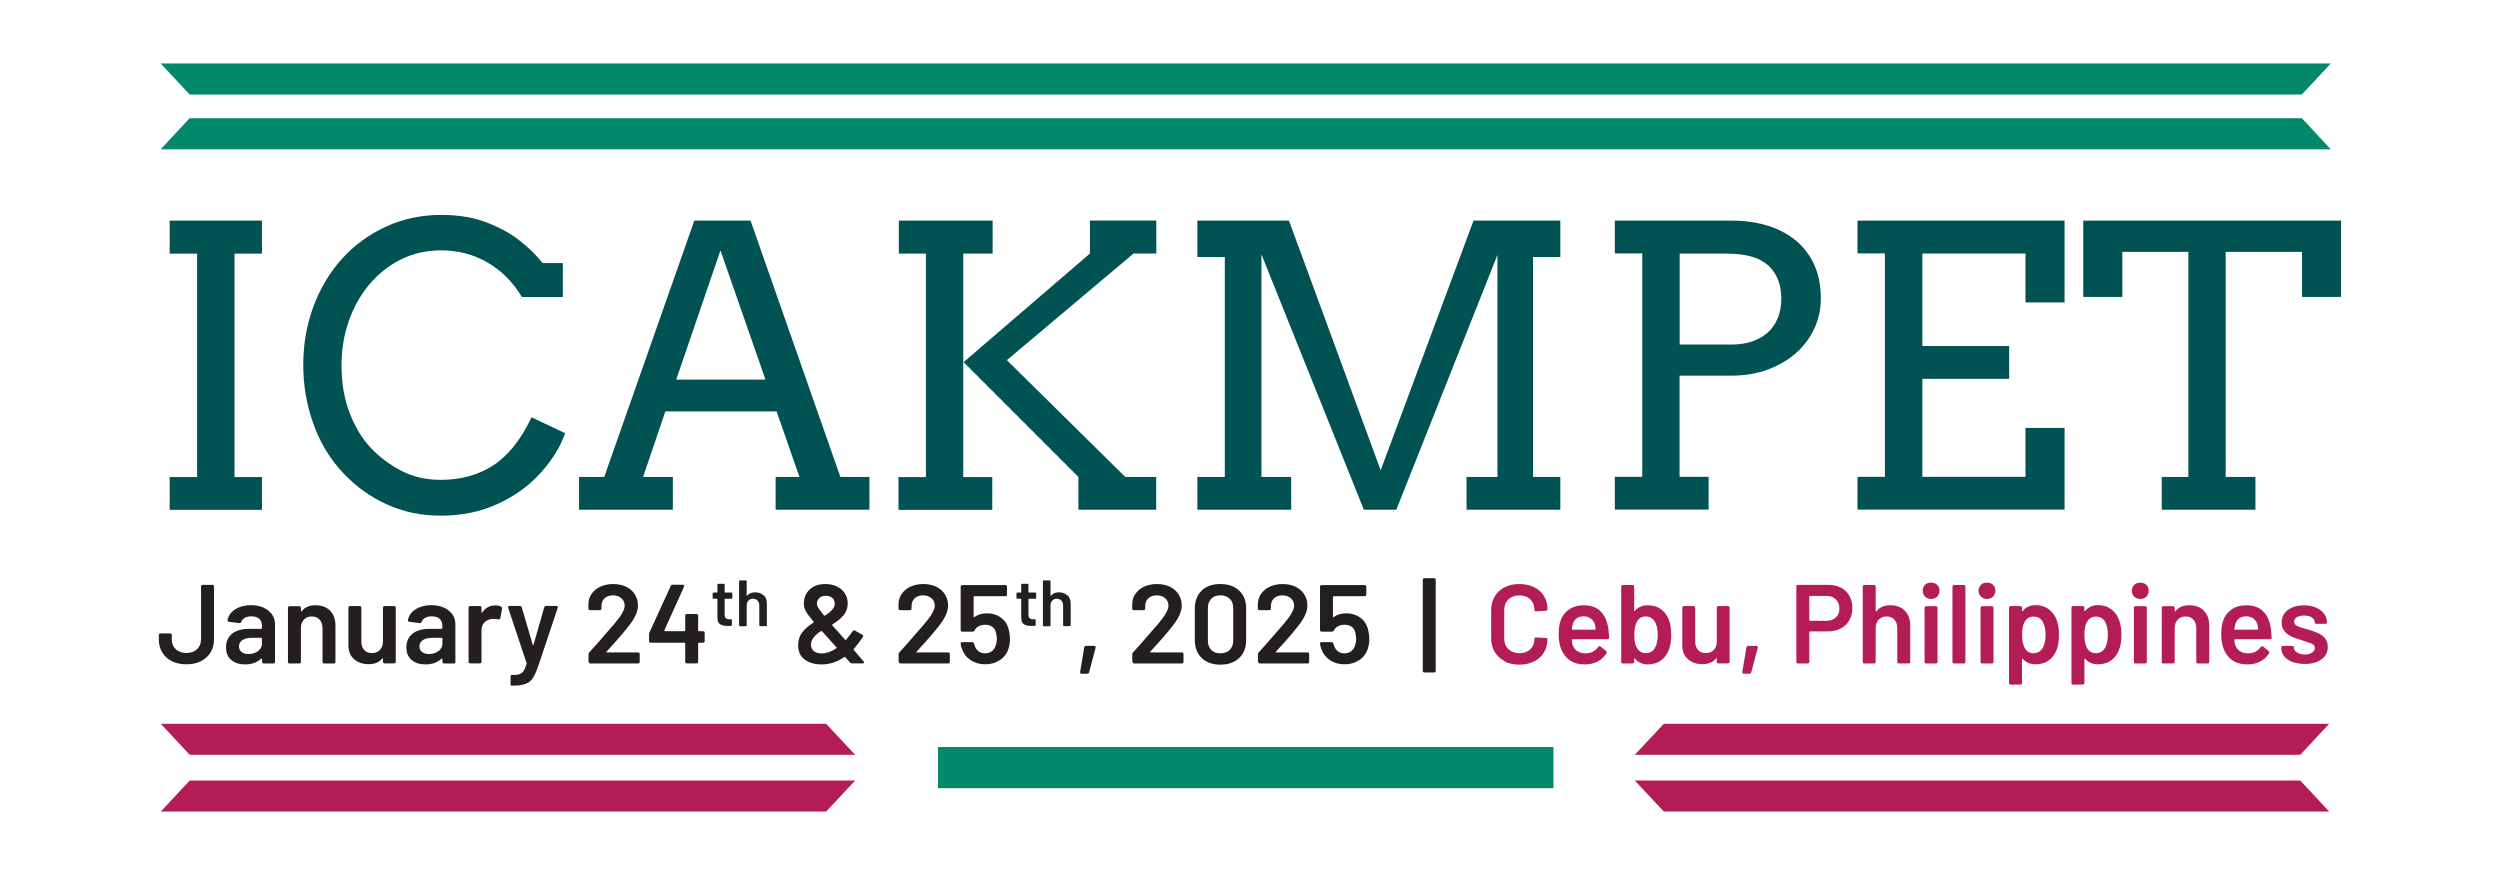<?xml version="1.0" encoding="UTF-8"?><svg id="Layer_1" xmlns="http://www.w3.org/2000/svg" viewBox="0 0 200 75" height="70px"><defs><style>.cls-1{fill:#02896b;}.cls-1,.cls-2,.cls-3,.cls-4{stroke-width:0px;}.cls-2{fill:#b41c56;}.cls-3{fill:#231f20;}.cls-4{fill:#005352;}</style></defs><path class="cls-4" d="M7.4,18.91h7.91v2.83h-2.35v19.15h2.35v2.81h-7.91v-2.81h2.35v-19.15h-2.35v-2.83Z"/><path class="cls-4" d="M37.58,25.45c-.73-1.24-1.7-2.22-2.9-2.93-1.2-.71-2.55-1.06-4.03-1.06-1.26,0-2.42.27-3.47.8-1.05.53-1.94,1.25-2.69,2.15-.75.9-1.33,1.94-1.74,3.12-.41,1.18-.62,2.43-.62,3.74,0,1.55.23,2.92.69,4.11.46,1.19,1.05,2.19,1.79,2.98.74.79,1.61,1.45,2.62,1.98,1.01.53,2.15.79,3.42.79,1.72,0,3.22-.42,4.5-1.25,1.27-.83,2.36-2.2,3.27-4.11l2.88,1.36c-.41,1.18-1.12,2.31-2.11,3.41s-2.21,1.98-3.67,2.65c-1.45.67-3.07,1.01-4.83,1.01s-3.24-.32-4.66-.96c-1.42-.64-2.68-1.54-3.78-2.72-1.11-1.18-1.95-2.57-2.53-4.19-.58-1.61-.87-3.3-.87-5.05s.29-3.43.87-5c.58-1.57,1.4-2.93,2.45-4.1,1.05-1.16,2.31-2.08,3.76-2.75,1.46-.67,3.03-1.01,4.73-1.01,1.51,0,2.82.22,3.92.65s2.04.94,2.8,1.54c.77.59,1.43,1.24,1.99,1.94h1.73v2.91h-3.52Z"/><path class="cls-4" d="M59.32,40.88h2.06l-1.96-5.62h-9.53l-1.91,5.62h2.55v2.81h-8.04v-2.81h2.16l7.72-21.97h4.82l7.7,21.97h2.49v2.81h-8.04v-2.81ZM50.82,32.54h7.65l-3.86-11.08-3.79,11.08Z"/><path class="cls-4" d="M69.9,18.91h8.04v2.83h-2.52v19.15h2.49v2.81h-8.04v-2.81h2.35v-19.15h-2.32v-2.83ZM86.28,21.73v-2.83h5.69v2.83h-1.95l-10.86,9.14,10.15,10.01h2.65v2.81h-6.67v-2.81l-9.84-9.84,10.82-9.3Z"/><path class="cls-4" d="M95.49,40.88h2.35v-18.85h-2.35v-3.12h7.85l7.86,21.4,7.96-21.4h7.44v3.12h-2.34v18.85h2.34v2.81h-8.04v-2.81h2.65v-19.03l-8.67,21.84h-2.78l-8.78-21.89v19.08h2.55v2.81h-8.04v-2.81Z"/><path class="cls-4" d="M131.27,18.91h10.02c1.11,0,2.13.14,3.07.43.93.29,1.74.71,2.42,1.27.68.56,1.21,1.26,1.59,2.1.38.84.56,1.8.56,2.89,0,.9-.19,1.76-.56,2.56-.37.8-.89,1.5-1.57,2.1-.68.6-1.48,1.07-2.43,1.42-.94.35-1.99.52-3.15.52h-4.4v8.67h2.49v2.81h-8.04v-2.81h2.35v-19.15h-2.35v-2.83ZM136.83,21.73v7.8h4.46c.62,0,1.19-.08,1.71-.25.52-.17.96-.42,1.34-.74.38-.33.67-.74.88-1.23.21-.49.32-1.06.32-1.7,0-1.22-.37-2.17-1.11-2.85-.74-.68-1.92-1.02-3.55-1.02h-4.05Z"/><path class="cls-4" d="M152.07,18.91h17.75v7.01h-3.35v-4.19h-8.84v7.93h7.44v2.81h-7.44v8.4h8.84v-4.19h3.35v7h-17.75v-2.81h2.35v-19.15h-2.35v-2.83Z"/><path class="cls-4" d="M178.16,40.88h2.27v-19.29h-5.66v3.86h-3.35v-6.54h22.1v6.54h-3.35v-3.86h-6.54v19.29h2.55v2.81h-8.03v-2.81Z"/><polygon class="cls-1" points="190.16 8.1 9.11 8.1 6.63 5.44 192.64 5.44 190.16 8.1"/><polygon class="cls-1" points="190.16 10.13 9.11 10.13 6.63 12.8 192.64 12.8 190.16 10.13"/><polygon class="cls-2" points="66.16 64.7 9.12 64.7 6.64 62.04 63.67 62.04 66.16 64.7"/><polygon class="cls-2" points="66.16 66.9 9.12 66.9 6.64 69.56 63.67 69.56 66.16 66.9"/><polygon class="cls-2" points="132.98 64.7 190.02 64.7 192.5 62.04 135.47 62.04 132.98 64.7"/><polygon class="cls-2" points="132.98 66.9 190.02 66.9 192.5 69.56 135.47 69.56 132.98 66.9"/><rect class="cls-1" x="73.26" y="64.03" width="52.75" height="3.53"/><path class="cls-3" d="M7.6,56.68c-.36-.18-.63-.42-.83-.75-.2-.32-.3-.69-.3-1.12v-.37c0-.1.05-.15.15-.15h.81c.1,0,.15.05.15.15v.37c0,.35.12.63.35.84.23.22.53.32.91.32s.67-.11.9-.32c.23-.21.35-.5.35-.84v-4.53c0-.1.05-.15.15-.15h.81c.1,0,.15.05.15.15v4.53c0,.42-.1.8-.3,1.12-.2.32-.48.57-.83.75-.36.18-.77.26-1.24.26s-.88-.09-1.24-.26Z"/><path class="cls-3" d="M15.46,52.09c.31.14.55.34.72.58.17.25.25.53.25.84v3.21c0,.1-.05.15-.15.15h-.81c-.1,0-.15-.05-.15-.15v-.24s0-.04-.02-.04c-.01,0-.03,0-.05.01-.35.33-.81.5-1.39.5-.48,0-.86-.12-1.17-.37-.3-.24-.46-.61-.46-1.09s.17-.89.52-1.17.84-.42,1.48-.42h1.02s.06-.02.06-.06v-.22c0-.25-.08-.44-.23-.58-.15-.14-.37-.21-.67-.21-.22,0-.41.04-.56.12-.15.08-.25.19-.3.33-.03.09-.08.13-.17.13l-.87-.11c-.05,0-.09-.02-.12-.04-.03-.02-.04-.05-.03-.08.06-.38.27-.7.64-.94.37-.24.83-.37,1.37-.37.4,0,.76.07,1.07.21ZM14.97,55.81c.22-.17.34-.38.34-.64v-.44s-.02-.06-.06-.06h-.8c-.34,0-.61.06-.81.19-.2.13-.3.31-.3.55,0,.21.08.36.23.48s.35.17.59.17c.31,0,.58-.08.81-.25Z"/><path class="cls-3" d="M21.14,52.34c.31.31.47.73.47,1.26v3.12c0,.1-.05.15-.15.15h-.81c-.1,0-.15-.05-.15-.15v-2.89c0-.29-.08-.53-.25-.72s-.39-.27-.67-.27-.5.09-.67.27c-.17.18-.26.42-.26.71v2.9c0,.1-.05.15-.15.15h-.81c-.1,0-.15-.05-.15-.15v-4.61c0-.1.05-.15.15-.15h.81c.1,0,.15.05.15.15v.26s0,.04.02.05c.01,0,.03,0,.04-.02.27-.35.66-.52,1.18-.52s.94.15,1.26.46Z"/><path class="cls-3" d="M25.83,51.95h.8c.1,0,.15.05.15.15v4.61c0,.1-.05.15-.15.15h-.8c-.1,0-.15-.05-.15-.15v-.25s0-.04-.02-.05c-.02,0-.03,0-.04.03-.26.33-.65.49-1.17.49-.49,0-.9-.14-1.23-.42-.33-.28-.5-.68-.5-1.2v-3.21c0-.1.05-.15.15-.15h.81c.1,0,.15.05.15.15v2.89c0,.3.08.54.24.72.16.18.38.27.66.27s.52-.09.69-.27c.17-.18.26-.42.26-.72v-2.89c0-.1.05-.15.15-.15Z"/><path class="cls-3" d="M30.92,52.09c.31.14.55.34.72.58.17.25.25.53.25.84v3.21c0,.1-.05.15-.15.15h-.81c-.1,0-.15-.05-.15-.15v-.24s0-.04-.02-.04c-.01,0-.03,0-.05.01-.35.33-.81.5-1.39.5-.48,0-.86-.12-1.17-.37-.3-.24-.46-.61-.46-1.09s.17-.89.52-1.17.84-.42,1.48-.42h1.02s.06-.02.06-.06v-.22c0-.25-.08-.44-.23-.58-.15-.14-.37-.21-.67-.21-.22,0-.41.04-.56.12-.15.08-.25.19-.3.33-.03.09-.08.13-.17.13l-.87-.11c-.05,0-.09-.02-.12-.04-.03-.02-.04-.05-.03-.08.06-.38.27-.7.64-.94.37-.24.83-.37,1.37-.37.4,0,.76.07,1.07.21ZM30.44,55.81c.22-.17.34-.38.34-.64v-.44s-.02-.06-.06-.06h-.8c-.34,0-.61.06-.81.19-.2.13-.3.31-.3.55,0,.21.08.36.23.48s.35.17.59.17c.31,0,.58-.08.81-.25Z"/><path class="cls-3" d="M35.8,52c.08.04.11.1.09.19l-.15.8c0,.05-.02.08-.05.1-.03.01-.07.01-.13,0-.08-.03-.18-.04-.31-.04-.08,0-.14,0-.18,0-.27.01-.49.11-.67.28s-.27.41-.27.69v2.69c0,.1-.05.15-.15.15h-.81c-.1,0-.15-.05-.15-.15v-4.61c0-.1.05-.15.15-.15h.81c.1,0,.15.05.15.15v.38s0,.04.02.05c.01,0,.03,0,.04-.03.27-.4.64-.61,1.12-.61.19,0,.36.04.51.11Z"/><path class="cls-3" d="M36.62,58.63v-.62c0-.1.02-.15.07-.15h.06c.26,0,.47-.02.62-.07s.27-.14.36-.27c.09-.13.18-.34.26-.61.01-.03.01-.06,0-.08l-1.57-4.71s-.01-.04-.01-.07c0-.07.05-.11.13-.11h.87c.09,0,.15.04.17.13l.94,3.19s.03.04.04.04.03-.01.03-.04l.91-3.19c.03-.08.08-.13.17-.13h.87c.06,0,.1.01.12.04.02.03.02.07,0,.13l-1.68,5.02c-.16.46-.32.8-.47,1.02-.15.22-.36.38-.63.48s-.64.14-1.13.14h-.07s-.07-.05-.07-.15Z"/><path class="cls-3" d="M43.3,56.72v-.64c0-.07.03-.13.08-.18.3-.32.81-.89,1.51-1.71l.62-.71c.59-.69.89-1.21.89-1.56,0-.26-.09-.48-.28-.64-.19-.17-.43-.25-.72-.25s-.53.08-.72.25c-.18.17-.27.39-.27.66v.21c0,.1-.05.15-.15.15h-.82c-.1,0-.15-.05-.15-.15v-.38c.01-.35.11-.65.3-.9.19-.26.44-.46.76-.6.32-.14.67-.21,1.06-.21.43,0,.81.08,1.13.24.32.16.57.38.74.66s.26.59.26.94c0,.53-.28,1.13-.84,1.82-.21.26-.45.56-.73.88-.28.32-.56.64-.85.95l-.27.3s-.03.04-.02.05c0,.01.02.02.05.02h2.66c.1,0,.15.05.15.15v.65c0,.1-.05.15-.15.15h-4.06c-.1,0-.15-.05-.15-.15Z"/><path class="cls-3" d="M53.26,54.25v.69c0,.1-.05.15-.15.15h-.35s-.06.02-.06.06v1.56c0,.1-.05.15-.15.15h-.81c-.1,0-.15-.05-.15-.15v-1.56s-.02-.06-.06-.06h-2.89c-.1,0-.15-.05-.15-.15v-.56c0-.07.01-.13.04-.18l1.81-3.96c.03-.08.09-.12.17-.12h.86c.09,0,.13.04.13.11l-.02.08-1.68,3.72s0,.07.05.07h1.68s.06-.02.06-.06v-1.26c0-.1.05-.15.15-.15h.81c.1,0,.15.05.15.15v1.26s.02.06.06.06h.35c.1,0,.15.05.15.15Z"/><path class="cls-3" d="M55.54,51.32h-.54s-.03.01-.03.03v1.32c0,.15.03.25.09.31s.16.1.29.1h.15c.06,0,.09.03.09.09v.38c0,.06-.03.09-.09.1h-.27c-.3,0-.52-.05-.66-.15-.15-.1-.22-.29-.22-.58v-1.57s-.01-.03-.03-.03h-.29c-.06,0-.09-.03-.09-.09v-.35c0-.06.03-.09.09-.09h.29s.03-.01.03-.03v-.63c0-.06.03-.09.09-.09h.44c.06,0,.09.03.09.09v.63s.01.03.03.03h.54c.06,0,.09.03.09.09v.35c0,.06-.03.09-.09.09Z"/><path class="cls-3" d="M58.32,51.02c.18.18.27.42.27.74v1.82c0,.06-.03.09-.09.09h-.47c-.06,0-.09-.03-.09-.09v-1.68c0-.17-.05-.31-.15-.42-.1-.11-.23-.16-.39-.16s-.29.05-.39.16c-.1.1-.15.24-.15.42v1.69c0,.06-.03.09-.09.09h-.47c-.06,0-.09-.03-.09-.09v-3.75c0-.06.03-.09.09-.09h.47c.06,0,.09.03.09.09v1.21s0,.02.01.03.01,0,.02-.01c.16-.2.39-.3.69-.3s.55.09.73.27Z"/><path class="cls-3" d="M66.93,56.78s-.01.05-.04.06c-.03.02-.06.02-.1.02h-.9c-.08,0-.14-.03-.19-.09l-.4-.45s-.05-.03-.09,0c-.58.42-1.23.63-1.93.63-.59,0-1.07-.14-1.45-.42-.38-.28-.56-.69-.56-1.23,0-.44.12-.8.35-1.1.23-.3.56-.58.97-.84.03-.02.03-.04,0-.08-.34-.4-.56-.7-.67-.91s-.16-.42-.16-.63c0-.51.17-.91.51-1.22s.78-.46,1.33-.46c.37,0,.7.07.99.21.29.14.52.33.68.58.16.25.25.54.25.87,0,.4-.12.73-.35,1.01-.23.27-.55.54-.96.79-.03.02-.04.05-.02.08l.58.64.53.6s.03.02.04.02.03,0,.03-.02c.19-.21.38-.45.57-.73.04-.05.08-.08.13-.08.03,0,.06,0,.09.03l.6.34c.05.03.08.06.08.12,0,.03-.01.06-.03.1-.25.37-.51.7-.77,1.01-.01.01-.02.03-.02.04,0,.02.02.05.05.08l.51.6.32.37s.05.06.05.1ZM64.54,55.57s.03-.05.01-.09c-.13-.15-.23-.26-.3-.33-.09-.11-.19-.22-.31-.35l-.63-.7s-.05-.03-.09,0c-.26.17-.47.35-.62.54-.15.19-.23.39-.23.62s.08.41.25.55c.16.13.38.2.66.2.4,0,.81-.14,1.25-.43ZM63.09,51.26c-.14.12-.21.28-.21.48,0,.11.04.23.12.36.08.13.24.35.48.65.03.03.06.04.09.02.27-.18.48-.35.62-.51.14-.16.22-.34.22-.53s-.07-.36-.21-.48c-.14-.12-.33-.18-.56-.18s-.41.06-.54.18Z"/><path class="cls-3" d="M69.88,56.72v-.64c0-.07.03-.13.08-.18.3-.32.81-.89,1.51-1.71l.62-.71c.59-.69.89-1.21.89-1.56,0-.26-.09-.48-.28-.64-.19-.17-.43-.25-.72-.25s-.53.08-.72.25c-.18.17-.27.39-.27.66v.21c0,.1-.05.15-.15.15h-.82c-.1,0-.15-.05-.15-.15v-.38c.01-.35.11-.65.3-.9.19-.26.44-.46.76-.6.32-.14.67-.21,1.06-.21.43,0,.81.08,1.13.24.32.16.57.38.74.66s.26.59.26.94c0,.53-.28,1.13-.84,1.82-.21.26-.45.56-.73.88-.28.32-.56.64-.85.95l-.27.3s-.03.04-.02.05c0,.01.02.02.05.02h2.66c.1,0,.15.05.15.15v.65c0,.1-.05.15-.15.15h-4.06c-.1,0-.15-.05-.15-.15Z"/><path class="cls-3" d="M79.43,54.74c0,.3-.04.59-.13.86-.13.41-.38.74-.74.98-.36.24-.78.36-1.26.36s-.89-.12-1.24-.35c-.35-.23-.6-.55-.74-.95-.06-.14-.1-.29-.12-.44v-.04s.01-.07.04-.09.06-.03.11-.03h.84c.07,0,.12.04.15.11.01.04.02.06.02.07.02.03.03.07.04.11.06.21.17.37.33.49.16.12.35.18.57.18s.42-.06.58-.19.27-.29.33-.51c.06-.17.09-.34.09-.52,0-.2-.03-.39-.08-.57-.04-.21-.15-.37-.31-.49-.16-.11-.36-.17-.61-.17-.2,0-.38.04-.54.12s-.28.2-.36.35c-.04.08-.1.12-.17.12h-.88c-.1,0-.15-.05-.15-.15v-3.69c0-.1.05-.15.15-.15h3.67c.1,0,.15.05.15.15v.65c0,.1-.05.15-.15.15h-2.65s-.03,0-.04.02c-.01.01-.02.03-.02.04v1.71s0,.04,0,.04c.01,0,.03,0,.05-.01.3-.22.66-.33,1.08-.33.45,0,.84.11,1.17.34.33.23.56.54.68.94.08.29.13.59.13.9Z"/><path class="cls-3" d="M81.58,51.32h-.54s-.03.01-.03.03v1.32c0,.15.03.25.09.31s.16.1.29.1h.15c.06,0,.09.03.09.09v.38c0,.06-.03.09-.09.1h-.27c-.3,0-.52-.05-.66-.15-.15-.1-.22-.29-.22-.58v-1.57s-.01-.03-.03-.03h-.29c-.06,0-.09-.03-.09-.09v-.35c0-.06.03-.09.09-.09h.29s.03-.01.03-.03v-.63c0-.06.03-.09.09-.09h.44c.06,0,.09.03.09.09v.63s.01.03.03.03h.54c.06,0,.09.03.09.09v.35c0,.06-.03.09-.09.09Z"/><path class="cls-3" d="M84.36,51.02c.18.18.27.42.27.74v1.82c0,.06-.03.09-.09.09h-.47c-.06,0-.09-.03-.09-.09v-1.68c0-.17-.05-.31-.15-.42-.1-.11-.23-.16-.39-.16s-.29.05-.39.16c-.1.1-.15.24-.15.42v1.69c0,.06-.03.09-.09.09h-.47c-.06,0-.09-.03-.09-.09v-3.75c0-.06.03-.09.09-.09h.47c.06,0,.09.03.09.09v1.21s0,.02.01.03.01,0,.02-.01c.16-.2.39-.3.69-.3s.55.09.73.27Z"/><path class="cls-3" d="M85.46,57.7s-.03-.07-.02-.12l.35-2.08c.02-.1.07-.14.16-.14h.69c.05,0,.09.02.11.05.02.03.03.07.01.13l-.55,2.08c-.02.09-.08.13-.17.13h-.47c-.05,0-.09-.01-.12-.04Z"/><path class="cls-3" d="M89.91,56.72v-.64c0-.07.03-.13.08-.18.3-.32.81-.89,1.51-1.71l.62-.71c.59-.69.89-1.21.89-1.56,0-.26-.09-.48-.28-.64-.19-.17-.43-.25-.72-.25s-.53.08-.72.25c-.18.17-.27.39-.27.66v.21c0,.1-.05.15-.15.15h-.82c-.1,0-.15-.05-.15-.15v-.38c.01-.35.11-.65.3-.9.19-.26.44-.46.76-.6.32-.14.67-.21,1.06-.21.43,0,.81.08,1.13.24.32.16.57.38.74.66s.26.59.26.94c0,.53-.28,1.13-.84,1.82-.21.26-.45.56-.73.88-.28.32-.56.64-.85.95l-.27.3s-.03.04-.02.05c0,.01.02.02.05.02h2.66c.1,0,.15.05.15.15v.65c0,.1-.05.15-.15.15h-4.06c-.1,0-.15-.05-.15-.15Z"/><path class="cls-3" d="M95.86,56.4c-.39-.38-.59-.9-.59-1.54v-2.71c0-.64.2-1.15.59-1.53.39-.38.93-.56,1.6-.56s1.21.19,1.61.56c.4.38.6.88.6,1.53v2.71c0,.65-.2,1.16-.6,1.54-.4.38-.94.57-1.61.57s-1.21-.19-1.6-.57ZM98.26,55.71c.2-.2.3-.46.3-.79v-2.81c0-.33-.1-.6-.3-.79-.2-.2-.47-.29-.8-.29s-.59.1-.78.29-.29.46-.29.79v2.81c0,.33.1.6.29.79.2.2.46.29.78.29s.6-.1.8-.29Z"/><path class="cls-3" d="M100.68,56.72v-.64c0-.07.03-.13.08-.18.3-.32.81-.89,1.51-1.71l.62-.71c.59-.69.89-1.21.89-1.56,0-.26-.09-.48-.28-.64-.19-.17-.43-.25-.72-.25s-.53.08-.72.25c-.18.17-.27.39-.27.66v.21c0,.1-.05.15-.15.15h-.82c-.1,0-.15-.05-.15-.15v-.38c.01-.35.11-.65.3-.9.19-.26.44-.46.76-.6.32-.14.67-.21,1.06-.21.43,0,.81.08,1.13.24.32.16.57.38.74.66s.26.59.26.94c0,.53-.28,1.13-.84,1.82-.21.26-.45.56-.73.88-.28.32-.56.64-.85.95l-.27.3s-.03.04-.02.05c0,.01.02.02.05.02h2.66c.1,0,.15.05.15.15v.65c0,.1-.05.15-.15.15h-4.06c-.1,0-.15-.05-.15-.15Z"/><path class="cls-3" d="M110.23,54.74c0,.3-.04.59-.13.86-.13.41-.38.74-.74.98-.36.24-.78.36-1.26.36s-.89-.12-1.24-.35c-.35-.23-.6-.55-.74-.95-.06-.14-.1-.29-.12-.44v-.04s.01-.07.04-.09.06-.03.11-.03h.84c.07,0,.12.04.15.11.01.04.02.06.02.07.02.03.03.07.04.11.06.21.17.37.33.49.16.12.35.18.57.18s.42-.06.58-.19.27-.29.33-.51c.06-.17.09-.34.09-.52,0-.2-.03-.39-.08-.57-.04-.21-.15-.37-.31-.49-.16-.11-.36-.17-.61-.17-.2,0-.38.04-.54.12s-.28.2-.36.35c-.04.08-.1.12-.17.12h-.88c-.1,0-.15-.05-.15-.15v-3.69c0-.1.05-.15.15-.15h3.67c.1,0,.15.05.15.15v.65c0,.1-.05.15-.15.15h-2.65s-.03,0-.04.02c-.01.01-.02.03-.02.04v1.71s0,.04,0,.04c.01,0,.03,0,.05-.01.3-.22.66-.33,1.08-.33.45,0,.84.11,1.17.34.33.23.56.54.68.94.08.29.13.59.13.9Z"/><path class="cls-3" d="M114.81,57.49v-7.78c0-.1.05-.15.15-.15h.81c.1,0,.15.05.15.15v7.78c0,.1-.05.15-.15.15h-.81c-.1,0-.15-.05-.15-.15Z"/><path class="cls-2" d="M121.82,56.66c-.37-.19-.65-.45-.85-.79-.2-.34-.3-.73-.3-1.18v-2.38c0-.45.1-.84.3-1.18.2-.34.48-.6.85-.79.37-.19.79-.28,1.27-.28s.89.09,1.26.27.65.43.85.76c.2.33.3.71.3,1.14,0,.06-.05.1-.14.12l-.82.05h-.04c-.08,0-.12-.02-.12-.05v-.06c0-.38-.12-.68-.35-.91-.23-.23-.55-.35-.94-.35s-.71.12-.94.35c-.24.23-.36.54-.36.91v2.45c0,.37.12.67.36.9.24.23.55.35.94.35s.7-.11.94-.34c.23-.23.35-.53.35-.91,0-.03.01-.06.04-.08.03-.02.07-.03.11-.02l.81.04c.1.01.15.03.15.05v.05c0,.44-.1.82-.3,1.15-.2.33-.48.59-.85.77s-.79.27-1.26.27-.91-.09-1.27-.28Z"/><path class="cls-2" d="M129.4,55.85c.18-.09.32-.22.43-.38.03-.05.07-.08.13-.08.03,0,.06,0,.09.03l.46.37s.07.09.07.13c0,.03,0,.05-.03.09-.19.3-.44.53-.76.69-.32.17-.69.25-1.11.25-.51,0-.93-.12-1.28-.36-.34-.24-.59-.58-.75-1.01-.13-.35-.19-.75-.19-1.19s.04-.78.11-1.02c.12-.46.36-.82.72-1.09.36-.27.8-.4,1.31-.4,1.2,0,1.9.66,2.11,1.97.03.21.05.48.07.79,0,.1-.05.15-.15.15h-2.98s-.06.02-.06.06c0,.17.02.31.06.42.07.23.21.41.4.54.2.13.45.19.74.19.24,0,.44-.06.62-.15ZM127.99,53.01c-.16.12-.26.28-.32.5-.05.13-.07.26-.08.4,0,.04,0,.06.05.06h1.93s.06-.02.06-.06c-.03-.19-.04-.31-.06-.35-.06-.22-.17-.4-.34-.53-.17-.13-.38-.2-.64-.2s-.44.06-.6.18Z"/><path class="cls-2" d="M136.11,54.4c0,.44-.06.84-.17,1.2-.14.42-.37.75-.69.99-.32.24-.71.36-1.16.36s-.82-.17-1.1-.5c-.01-.03-.03-.04-.04-.03-.02,0-.02.02-.02.05v.25c0,.1-.05.15-.15.15h-.81c-.1,0-.15-.05-.15-.15v-6.43c0-.1.05-.15.15-.15h.81c.1,0,.15.05.15.15v2.04s0,.04.02.04c.02,0,.03,0,.04-.02.28-.31.65-.47,1.1-.47s.86.12,1.17.36.54.57.68.99c.11.33.16.72.16,1.17ZM134.95,54.41c0-.5-.09-.89-.28-1.17-.18-.27-.44-.4-.77-.4-.31,0-.55.14-.72.42-.16.26-.24.65-.24,1.15s.07.87.22,1.12c.18.3.43.45.75.45.37,0,.64-.15.81-.46.15-.27.23-.64.23-1.1Z"/><path class="cls-2" d="M140.16,51.95h.8c.1,0,.15.05.15.15v4.61c0,.1-.05.15-.15.15h-.8c-.1,0-.15-.05-.15-.15v-.25s0-.04-.02-.05c-.02,0-.03,0-.04.03-.26.33-.65.49-1.17.49-.49,0-.9-.14-1.23-.42-.33-.28-.5-.68-.5-1.2v-3.21c0-.1.05-.15.15-.15h.81c.1,0,.15.05.15.15v2.89c0,.3.08.54.24.72.16.18.38.27.66.27s.52-.09.69-.27c.17-.18.26-.42.26-.72v-2.89c0-.1.05-.15.15-.15Z"/><path class="cls-2" d="M142.22,57.7s-.03-.07-.02-.12l.35-2.08c.02-.1.07-.14.16-.14h.69c.05,0,.09.02.11.05.02.03.03.07.01.13l-.55,2.08c-.02.09-.08.13-.17.13h-.47c-.05,0-.09-.01-.12-.04Z"/><path class="cls-2" d="M150.66,50.37c.31.17.55.4.72.71.17.3.25.66.25,1.05s-.09.74-.26,1.04c-.17.3-.42.53-.74.7s-.69.25-1.1.25h-1.53s-.06.02-.06.06v2.54c0,.1-.05.15-.15.15h-.81c-.1,0-.15-.05-.15-.15v-6.44c0-.1.05-.15.15-.15h2.61c.4,0,.76.08,1.07.25ZM150.22,52.92c.2-.19.3-.45.3-.76s-.1-.58-.3-.78c-.2-.2-.46-.3-.79-.3h-1.43s-.06.02-.06.06v2.01s.02.06.06.06h1.43c.33,0,.59-.1.79-.29Z"/><path class="cls-2" d="M156.12,52.34c.31.31.47.73.47,1.26v3.12c0,.1-.05.15-.15.15h-.81c-.1,0-.15-.05-.15-.15v-2.89c0-.29-.08-.53-.25-.72s-.39-.27-.67-.27-.5.09-.67.27c-.17.18-.26.42-.26.71v2.9c0,.1-.05.15-.15.15h-.81c-.1,0-.15-.05-.15-.15v-6.43c0-.1.05-.15.15-.15h.81c.1,0,.15.05.15.15v2.08s0,.04.02.05c.01,0,.03,0,.04-.02.27-.35.66-.52,1.18-.52s.94.15,1.26.46Z"/><path class="cls-2" d="M157.86,51.14c-.13-.13-.2-.3-.2-.51s.07-.37.2-.5.31-.19.52-.19.38.06.52.19.2.3.2.5-.07.37-.2.51c-.13.13-.3.2-.52.2s-.38-.07-.52-.2ZM157.82,56.72v-4.61c0-.1.05-.15.15-.15h.81c.1,0,.15.05.15.15v4.61c0,.1-.05.15-.15.15h-.81c-.1,0-.15-.05-.15-.15Z"/><path class="cls-2" d="M160.21,56.72v-6.43c0-.1.05-.15.15-.15h.81c.1,0,.15.05.15.15v6.43c0,.1-.05.15-.15.15h-.81c-.1,0-.15-.05-.15-.15Z"/><path class="cls-2" d="M162.65,51.14c-.13-.13-.2-.3-.2-.51s.07-.37.2-.5.31-.19.52-.19.38.06.52.19.2.3.2.5-.07.37-.2.51c-.13.13-.3.2-.52.2s-.38-.07-.52-.2ZM162.62,56.72v-4.61c0-.1.05-.15.15-.15h.81c.1,0,.15.05.15.15v4.61c0,.1-.05.15-.15.15h-.81c-.1,0-.15-.05-.15-.15Z"/><path class="cls-2" d="M169.34,54.42c0,.46-.05.85-.16,1.17-.14.42-.37.75-.68.99-.31.24-.71.36-1.17.36s-.82-.16-1.1-.47c-.01-.02-.03-.03-.04-.02-.02,0-.02.02-.02.04v2.04c0,.1-.05.15-.15.15h-.81c-.1,0-.15-.05-.15-.15v-6.43c0-.1.05-.15.15-.15h.81c.1,0,.15.05.15.15v.25s0,.04.02.05c.02,0,.03,0,.04-.03.28-.33.64-.5,1.1-.5s.83.12,1.15.36c.32.24.55.57.69.99.12.35.17.75.17,1.2ZM168.19,54.41c0-.46-.08-.83-.23-1.1-.17-.31-.44-.46-.81-.46-.32,0-.57.15-.75.45-.15.25-.22.62-.22,1.12s.08.88.24,1.15c.17.28.41.42.72.42.33,0,.59-.13.77-.4.19-.28.28-.67.28-1.17Z"/><path class="cls-2" d="M174.69,54.42c0,.46-.05.85-.16,1.17-.14.42-.37.75-.68.99-.31.24-.71.36-1.17.36s-.82-.16-1.1-.47c-.01-.02-.03-.03-.04-.02-.02,0-.02.02-.02.04v2.04c0,.1-.05.15-.15.15h-.81c-.1,0-.15-.05-.15-.15v-6.43c0-.1.05-.15.15-.15h.81c.1,0,.15.05.15.15v.25s0,.04.02.05c.02,0,.03,0,.04-.03.28-.33.64-.5,1.1-.5s.83.12,1.15.36c.32.24.55.57.69.99.12.35.17.75.17,1.2ZM173.53,54.41c0-.46-.08-.83-.23-1.1-.17-.31-.44-.46-.81-.46-.32,0-.57.15-.75.45-.15.25-.22.62-.22,1.12s.08.88.24,1.15c.17.28.41.42.72.42.33,0,.59-.13.77-.4.19-.28.28-.67.28-1.17Z"/><path class="cls-2" d="M175.79,51.14c-.13-.13-.2-.3-.2-.51s.07-.37.2-.5.31-.19.52-.19.38.06.52.19.2.3.2.5-.07.37-.2.51c-.13.13-.3.2-.52.2s-.38-.07-.52-.2ZM175.76,56.72v-4.61c0-.1.05-.15.15-.15h.81c.1,0,.15.05.15.15v4.61c0,.1-.05.15-.15.15h-.81c-.1,0-.15-.05-.15-.15Z"/><path class="cls-2" d="M181.75,52.34c.31.31.47.73.47,1.26v3.12c0,.1-.05.15-.15.15h-.81c-.1,0-.15-.05-.15-.15v-2.89c0-.29-.08-.53-.25-.72s-.39-.27-.67-.27-.5.09-.67.27c-.17.18-.26.42-.26.71v2.9c0,.1-.05.15-.15.15h-.81c-.1,0-.15-.05-.15-.15v-4.61c0-.1.05-.15.15-.15h.81c.1,0,.15.05.15.15v.26s0,.04.02.05c.01,0,.03,0,.04-.02.27-.35.66-.52,1.18-.52s.94.15,1.26.46Z"/><path class="cls-2" d="M186.19,55.85c.18-.09.32-.22.43-.38.03-.05.07-.08.13-.08.03,0,.06,0,.09.03l.46.37s.07.09.07.13c0,.03,0,.05-.03.09-.19.3-.44.53-.76.69-.32.17-.69.25-1.11.25-.51,0-.93-.12-1.28-.36-.34-.24-.59-.58-.75-1.01-.13-.35-.19-.75-.19-1.19s.04-.78.11-1.02c.12-.46.36-.82.72-1.09.36-.27.8-.4,1.31-.4,1.2,0,1.9.66,2.11,1.97.03.21.05.48.07.79,0,.1-.05.15-.15.15h-2.98s-.06.02-.06.06c0,.17.02.31.06.42.07.23.21.41.4.54.2.13.45.19.74.19.24,0,.44-.06.62-.15ZM184.78,53.01c-.16.12-.26.28-.32.5-.05.13-.07.26-.08.4,0,.04,0,.06.05.06h1.93s.06-.02.06-.06c-.03-.19-.04-.31-.06-.35-.06-.22-.17-.4-.34-.53-.17-.13-.38-.2-.64-.2s-.44.06-.6.18Z"/><path class="cls-2" d="M189.36,56.75c-.3-.12-.54-.28-.71-.49-.17-.21-.25-.44-.25-.7v-.05c0-.1.05-.15.15-.15h.77c.1,0,.15.02.15.07v.07c0,.16.09.3.26.42.18.12.4.18.67.18s.47-.05.63-.16c.16-.11.24-.24.24-.4,0-.15-.07-.26-.2-.33-.13-.07-.34-.15-.64-.24l-.37-.12c-.33-.1-.6-.2-.83-.31-.22-.11-.41-.26-.57-.45-.15-.19-.23-.43-.23-.73,0-.45.17-.81.52-1.07.35-.27.81-.4,1.39-.4.39,0,.73.06,1.03.19.29.13.52.3.69.52.16.22.25.47.25.76,0,.03-.01.06-.04.08s-.07.03-.11.03h-.74c-.1,0-.15-.02-.15-.06v-.06c0-.17-.08-.31-.25-.42-.16-.11-.39-.17-.67-.17-.25,0-.45.05-.61.14-.16.09-.24.22-.24.39,0,.15.07.27.22.35s.39.17.74.26l.22.06c.35.1.64.21.87.31.23.1.43.25.59.44s.24.44.24.74c0,.46-.18.81-.54,1.07-.36.26-.84.39-1.43.39-.4,0-.76-.06-1.06-.18Z"/></svg>
